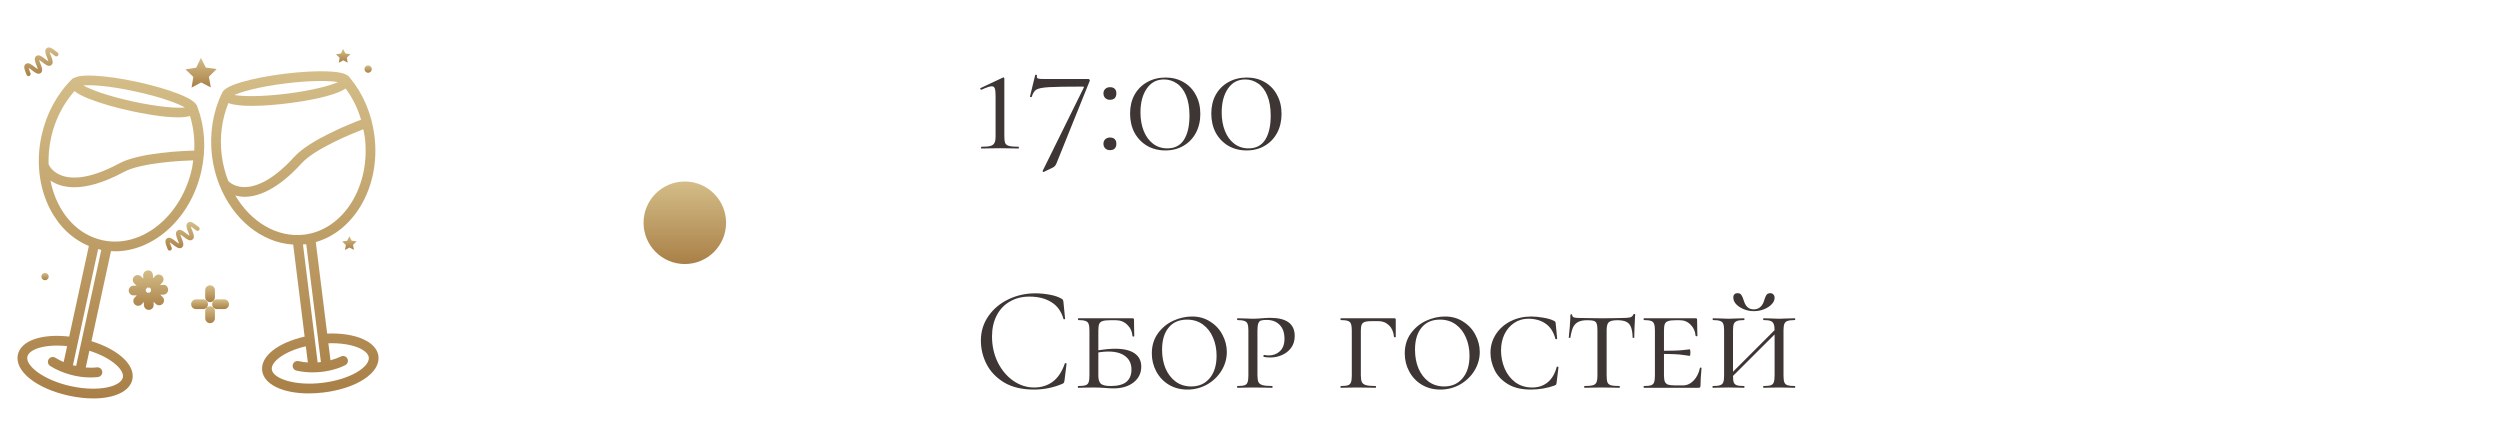 <?xml version="1.0" encoding="UTF-8"?> <svg xmlns="http://www.w3.org/2000/svg" width="303" height="54" viewBox="0 0 303 54" fill="none"><path d="M44.618 8.817C44.863 8.817 45.062 8.618 45.062 8.373C45.062 8.127 44.863 7.928 44.618 7.928C44.372 7.928 44.173 8.127 44.173 8.373C44.173 8.618 44.372 8.817 44.618 8.817Z" fill="url(#paint0_linear_85_287)"></path><path d="M24.872 35.167V36.033C24.872 36.358 25.135 36.622 25.46 36.622C25.785 36.622 26.049 36.358 26.049 36.033V35.167C26.049 34.843 25.785 34.578 25.46 34.578C25.135 34.578 24.872 34.843 24.872 35.167Z" fill="url(#paint1_linear_85_287)"></path><path d="M25.46 37.123C25.135 37.123 24.872 37.387 24.872 37.712V38.577C24.872 38.902 25.135 39.167 25.46 39.167C25.785 39.167 26.049 38.902 26.049 38.577V37.712C26.049 37.387 25.785 37.123 25.46 37.123Z" fill="url(#paint2_linear_85_287)"></path><path d="M27.166 36.283H26.299C25.974 36.283 25.71 36.548 25.71 36.873C25.71 37.197 25.974 37.462 26.299 37.462H27.166C27.491 37.462 27.755 37.197 27.755 36.873C27.755 36.548 27.491 36.283 27.166 36.283Z" fill="url(#paint3_linear_85_287)"></path><path d="M25.21 36.873C25.21 36.548 24.946 36.283 24.622 36.283H23.755C23.43 36.283 23.166 36.548 23.166 36.873C23.166 37.197 23.43 37.462 23.755 37.462H24.622C24.946 37.462 25.21 37.197 25.21 36.873Z" fill="url(#paint4_linear_85_287)"></path><path d="M5.457 33.961C5.702 33.961 5.901 33.762 5.901 33.517C5.901 33.272 5.702 33.073 5.457 33.073C5.211 33.073 5.013 33.272 5.013 33.517C5.013 33.762 5.211 33.961 5.457 33.961Z" fill="url(#paint5_linear_85_287)"></path><path d="M23.288 27.917C23.234 27.783 23.155 27.582 23.125 27.452C23.242 27.516 23.414 27.649 23.528 27.738C23.616 27.805 23.704 27.874 23.79 27.934C23.906 28.016 24.067 27.988 24.149 27.872C24.231 27.755 24.204 27.594 24.087 27.512C24.008 27.456 23.926 27.393 23.844 27.329C23.474 27.042 23.09 26.746 22.773 26.984C22.457 27.222 22.635 27.672 22.808 28.108C22.861 28.241 22.941 28.443 22.97 28.573C22.853 28.509 22.682 28.376 22.569 28.288C22.198 28.001 21.815 27.704 21.499 27.942C21.182 28.181 21.36 28.631 21.533 29.066C21.586 29.2 21.667 29.402 21.695 29.532C21.579 29.468 21.407 29.335 21.293 29.247C20.923 28.96 20.54 28.663 20.223 28.902C19.906 29.14 20.084 29.59 20.257 30.025L20.328 30.206C20.337 30.229 20.349 30.251 20.363 30.27C20.43 30.36 20.551 30.398 20.66 30.356C20.794 30.306 20.861 30.157 20.811 30.024L20.737 29.835C20.683 29.701 20.604 29.499 20.575 29.37C20.691 29.434 20.863 29.567 20.977 29.655C21.347 29.942 21.73 30.238 22.047 30C22.364 29.762 22.186 29.311 22.013 28.875C21.96 28.742 21.88 28.541 21.851 28.411C21.968 28.475 22.139 28.608 22.253 28.696C22.623 28.983 23.005 29.28 23.322 29.041C23.639 28.803 23.461 28.352 23.288 27.917Z" fill="url(#paint6_linear_85_287)"></path><path d="M3.218 9.058C3.227 9.081 3.239 9.103 3.253 9.122C3.32 9.211 3.441 9.25 3.551 9.208C3.684 9.158 3.751 9.009 3.701 8.875L3.627 8.686C3.574 8.552 3.494 8.351 3.465 8.222C3.582 8.285 3.753 8.418 3.867 8.507C4.238 8.793 4.62 9.09 4.938 8.851C5.255 8.613 5.076 8.163 4.903 7.727C4.85 7.593 4.77 7.392 4.741 7.263C4.858 7.326 5.029 7.459 5.143 7.548C5.513 7.834 5.896 8.131 6.212 7.893C6.529 7.654 6.351 7.204 6.178 6.768C6.125 6.635 6.045 6.433 6.016 6.304C6.132 6.368 6.304 6.501 6.418 6.589C6.507 6.657 6.595 6.726 6.68 6.785C6.796 6.868 6.957 6.84 7.04 6.723C7.122 6.607 7.094 6.445 6.977 6.364C6.899 6.308 6.816 6.245 6.734 6.181C6.364 5.894 5.981 5.597 5.664 5.836C5.347 6.074 5.525 6.524 5.698 6.959C5.751 7.093 5.831 7.295 5.861 7.424C5.744 7.36 5.573 7.228 5.459 7.14C5.089 6.852 4.706 6.556 4.389 6.794C4.072 7.032 4.251 7.482 4.423 7.918C4.477 8.052 4.557 8.254 4.586 8.383C4.469 8.32 4.297 8.187 4.183 8.098C3.813 7.812 3.43 7.515 3.113 7.753C2.796 7.992 2.975 8.442 3.147 8.876L3.218 9.058Z" fill="url(#paint7_linear_85_287)"></path><path d="M19.775 34.533L19.395 34.543L19.658 34.266C19.882 34.03 19.872 33.658 19.637 33.434C19.402 33.211 19.029 33.218 18.804 33.455L18.542 33.731L18.532 33.35C18.525 33.024 18.27 32.709 17.929 32.777C17.604 32.784 17.347 33.054 17.355 33.379L17.365 33.759L17.089 33.497C16.854 33.274 16.48 33.283 16.256 33.519C16.033 33.754 16.042 34.127 16.277 34.351L16.554 34.614L16.172 34.624C15.847 34.631 15.591 34.901 15.599 35.226C15.607 35.547 15.869 35.801 16.187 35.801C16.192 35.801 16.197 35.801 16.202 35.8L16.583 35.791L16.32 36.067C16.095 36.303 16.105 36.675 16.341 36.9C16.455 37.008 16.601 37.062 16.747 37.062C16.902 37.062 17.058 37 17.173 36.878L17.436 36.602L17.445 36.983C17.453 37.304 17.715 37.558 18.034 37.558C18.039 37.558 18.044 37.558 18.049 37.557C18.374 37.55 18.631 37.279 18.622 36.955L18.613 36.575L18.888 36.837C19.003 36.944 19.148 36.999 19.294 36.999C19.45 36.999 19.606 36.937 19.721 36.815C19.945 36.579 19.936 36.207 19.701 35.983L19.424 35.719L19.805 35.71C20.13 35.702 20.387 35.432 20.379 35.107C20.371 34.781 20.119 34.465 19.775 34.533ZM17.996 35.465C17.948 35.466 17.907 35.483 17.863 35.495C17.838 35.456 17.818 35.415 17.783 35.382C17.749 35.349 17.707 35.332 17.668 35.31C17.677 35.265 17.693 35.222 17.692 35.175C17.691 35.127 17.672 35.084 17.66 35.039C17.699 35.014 17.741 34.995 17.774 34.961C17.806 34.926 17.823 34.885 17.846 34.846C17.886 34.855 17.924 34.87 17.967 34.87C17.972 34.87 17.977 34.87 17.982 34.869C18.03 34.867 18.071 34.85 18.115 34.839C18.14 34.877 18.16 34.919 18.195 34.952C18.228 34.984 18.276 34.977 18.315 35C18.301 35.052 18.285 35.103 18.287 35.159C18.288 35.207 18.305 35.25 18.317 35.294C18.279 35.319 18.237 35.338 18.204 35.373C18.176 35.403 18.163 35.439 18.142 35.473C18.094 35.466 18.047 35.453 17.996 35.465Z" fill="url(#paint8_linear_85_287)"></path><path d="M11.084 41.351L13.453 30.431C13.616 30.441 13.779 30.457 13.942 30.457C18.683 30.457 23.173 26.403 24.423 20.647C24.996 18.005 24.828 15.359 23.939 12.992C23.814 12.453 23.125 11.968 21.688 11.396C20.363 10.87 18.57 10.348 16.638 9.93C14.706 9.51 12.858 9.241 11.434 9.172C10.274 9.117 9.516 9.189 9.067 9.413C8.957 9.433 8.85 9.474 8.764 9.558C6.938 11.332 5.614 13.777 5.036 16.441C4.361 19.552 4.721 22.697 6.047 25.297C7.141 27.441 8.791 28.995 10.769 29.811L8.387 40.794C5.068 40.415 2.534 41.276 2.164 42.984C1.735 44.959 4.395 47.096 8.35 47.955C9.394 48.182 10.392 48.29 11.304 48.29C13.85 48.29 15.726 47.449 16.041 45.994C16.417 44.264 14.38 42.369 11.084 41.351ZM16.388 11.08C19.581 11.773 21.582 12.552 22.408 13.025C21.464 13.123 19.315 12.993 16.123 12.302C12.931 11.609 10.93 10.83 10.104 10.357C11.05 10.263 13.196 10.387 16.388 11.08ZM6.188 16.691C6.652 14.544 7.664 12.585 9.027 11.039C9.395 11.344 9.979 11.65 10.824 11.986C12.148 12.512 13.942 13.033 15.873 13.452C17.249 13.751 19.722 14.224 21.574 14.224C22.138 14.224 22.629 14.17 23.029 14.064C23.438 15.395 23.618 16.805 23.542 18.25C22.31 18.281 16.894 18.487 14.451 19.806C10.625 21.869 8.437 21.701 7.278 21.193C6.351 20.788 5.966 20.121 5.891 19.915C5.891 19.912 5.889 19.909 5.888 19.906C5.856 18.851 5.953 17.769 6.188 16.691ZM7.096 24.761C6.638 23.864 6.309 22.892 6.11 21.877C6.737 22.305 7.661 22.694 9.007 22.694C10.48 22.694 12.441 22.228 15.011 20.841C17.107 19.711 21.998 19.478 23.414 19.433C23.368 19.755 23.341 20.075 23.272 20.397C22.006 26.227 17.142 30.139 12.436 29.118C10.176 28.628 8.28 27.08 7.096 24.761ZM12.186 30.268C12.217 30.275 12.248 30.277 12.279 30.284L9.229 44.345C9.1 44.316 8.973 44.311 8.843 44.276C8.841 44.275 8.84 44.275 8.837 44.274L11.893 30.187C11.992 30.212 12.086 30.247 12.186 30.268ZM8.601 46.805C5.288 46.084 3.078 44.326 3.315 43.234C3.507 42.347 5.383 41.666 8.136 41.95L7.717 43.882C7.359 43.728 7.02 43.552 6.71 43.357C6.432 43.185 6.07 43.267 5.898 43.544C5.726 43.819 5.809 44.182 6.084 44.355C6.812 44.812 7.637 45.167 8.534 45.412C9.35 45.635 10.174 45.747 10.961 45.747C11.274 45.747 11.583 45.729 11.881 45.694C12.205 45.653 12.435 45.36 12.395 45.038C12.356 44.715 12.062 44.487 11.74 44.523C11.311 44.577 10.856 44.578 10.392 44.542L10.833 42.509C13.584 43.383 15.085 44.848 14.89 45.744C14.652 46.839 12.011 47.545 8.601 46.805Z" fill="url(#paint9_linear_85_287)"></path><path d="M39.652 40.428L38.272 29.339C43.01 27.984 46.136 22.521 45.384 16.475C45.049 13.787 44.012 11.34 42.385 9.399C42.384 9.399 42.384 9.399 42.384 9.398C42.08 8.941 41.266 8.716 39.732 8.653C38.3 8.595 36.428 8.696 34.459 8.943C32.489 9.188 30.648 9.547 29.275 9.954C27.807 10.389 27.074 10.806 26.888 11.321C25.795 13.573 25.368 16.265 25.698 18.926C25.847 20.123 26.142 21.258 26.55 22.315C26.561 22.349 26.577 22.381 26.593 22.415C28.235 26.563 31.699 29.425 35.534 29.642L36.922 40.796C33.661 41.54 31.559 43.188 31.775 44.923C31.985 46.61 34.295 47.681 37.416 47.681C38.004 47.681 38.621 47.644 39.259 47.563C43.275 47.065 46.115 45.174 45.867 43.167C45.648 41.411 43.105 40.295 39.652 40.428ZM38.893 43.867C38.761 43.882 38.639 43.92 38.505 43.929C38.503 43.929 38.501 43.929 38.498 43.929L36.718 29.624C36.82 29.615 36.921 29.618 37.023 29.605C37.054 29.602 37.084 29.592 37.116 29.588L38.893 43.867ZM34.604 10.111C37.86 9.71 40.017 9.782 40.957 9.951C40.086 10.349 38.014 10.947 34.758 11.353C31.505 11.757 29.349 11.685 28.406 11.512C29.278 11.114 31.35 10.516 34.604 10.111ZM27.681 12.493C28.367 12.743 29.39 12.835 30.496 12.835C32.084 12.835 33.824 12.655 34.904 12.52C36.733 12.293 40.419 11.724 41.892 10.729C42.718 11.848 43.353 13.117 43.76 14.505C42.609 14.942 37.565 16.931 35.696 18.982C32.768 22.199 30.651 22.754 29.386 22.666C28.38 22.592 27.795 22.091 27.656 21.921C27.276 20.945 27.005 19.89 26.867 18.779C26.595 16.593 26.903 14.404 27.681 12.493ZM28.52 23.697C28.844 23.783 29.203 23.851 29.636 23.851C31.251 23.851 33.602 23.032 36.568 19.775C38.171 18.015 42.709 16.175 44.031 15.664C44.093 15.983 44.175 16.294 44.215 16.621C44.952 22.541 41.66 27.842 36.877 28.438C33.572 28.834 30.404 26.891 28.52 23.697ZM39.113 46.396C35.753 46.809 33.082 45.887 32.943 44.776C32.832 43.878 34.376 42.61 37.067 41.97L37.312 43.933C36.923 43.906 36.545 43.851 36.188 43.77C35.871 43.699 35.555 43.895 35.483 44.214C35.412 44.53 35.611 44.846 35.928 44.917C36.552 45.059 37.207 45.13 37.883 45.13C38.116 45.13 38.351 45.121 38.589 45.105C39.769 45.02 40.894 44.728 41.841 44.26C42.133 44.116 42.253 43.764 42.109 43.472C41.966 43.182 41.615 43.061 41.321 43.205C40.933 43.395 40.504 43.547 40.055 43.667L39.798 41.603C42.685 41.516 44.585 42.404 44.698 43.312C44.836 44.425 42.577 45.965 39.113 46.396Z" fill="url(#paint10_linear_85_287)"></path><path d="M42.617 29.169L42.342 28.625L42.077 29.175L41.474 29.268L41.915 29.69L41.818 30.292L42.355 30.003L42.898 30.282L42.789 29.681L43.221 29.251L42.617 29.169Z" fill="url(#paint11_linear_85_287)"></path><path d="M41.063 7.603L41.6 7.313L42.143 7.592L42.034 6.992L42.466 6.562L41.862 6.48L41.587 5.936L41.322 6.485L40.719 6.579L41.16 7L41.063 7.603Z" fill="url(#paint12_linear_85_287)"></path><path d="M23.219 10.617L24.379 9.992L25.552 10.594L25.316 9.298L26.25 8.369L24.945 8.192L24.35 7.017L23.779 8.204L22.477 8.406L23.429 9.316L23.219 10.617Z" fill="url(#paint13_linear_85_287)"></path><circle cx="83" cy="27" r="5" fill="url(#paint14_linear_85_287)"></circle><path d="M118.954 18C118.918 18 118.9 17.964 118.9 17.892C118.9 17.82 118.918 17.784 118.954 17.784C119.446 17.784 119.806 17.754 120.034 17.694C120.274 17.622 120.436 17.502 120.52 17.334C120.616 17.166 120.664 16.902 120.664 16.542V11.664C120.664 11.22 120.634 10.908 120.574 10.728C120.514 10.548 120.388 10.458 120.196 10.458C119.98 10.458 119.566 10.596 118.954 10.872H118.936C118.876 10.872 118.834 10.842 118.81 10.782C118.786 10.722 118.798 10.686 118.846 10.674L121.564 9.396C121.576 9.384 121.594 9.378 121.618 9.378C121.642 9.378 121.666 9.396 121.69 9.432C121.714 9.456 121.726 9.486 121.726 9.522V16.542C121.726 16.914 121.762 17.184 121.834 17.352C121.918 17.52 122.08 17.634 122.32 17.694C122.56 17.754 122.938 17.784 123.454 17.784C123.478 17.784 123.49 17.82 123.49 17.892C123.49 17.964 123.478 18 123.454 18C123.058 18 122.752 17.994 122.536 17.982L121.204 17.964L119.89 17.982C119.662 17.994 119.35 18 118.954 18ZM128.022 19.854C127.926 20.058 127.8 20.202 127.644 20.286L126.492 20.844C126.468 20.856 126.438 20.844 126.402 20.808C126.366 20.772 126.354 20.742 126.366 20.718L131.352 10.62C131.388 10.536 131.358 10.494 131.262 10.494C129.246 10.494 127.854 10.518 127.086 10.566C126.33 10.614 125.832 10.716 125.592 10.872C125.364 11.016 125.184 11.298 125.052 11.718C125.052 11.754 125.028 11.772 124.98 11.772C124.944 11.772 124.908 11.766 124.872 11.754C124.836 11.73 124.824 11.706 124.836 11.682L125.466 9.09C125.478 9.066 125.52 9.06 125.592 9.072C125.664 9.072 125.694 9.084 125.682 9.108C125.67 9.156 125.664 9.216 125.664 9.288C125.664 9.408 125.718 9.486 125.826 9.522C125.946 9.558 126.18 9.576 126.528 9.576H131.928C131.988 9.576 132.03 9.606 132.054 9.666C132.09 9.714 132.096 9.762 132.072 9.81L128.022 19.854ZM134.53 18.198C134.29 18.198 134.098 18.126 133.954 17.982C133.81 17.838 133.738 17.652 133.738 17.424C133.738 17.196 133.81 17.016 133.954 16.884C134.098 16.74 134.29 16.668 134.53 16.668C134.782 16.668 134.974 16.734 135.106 16.866C135.238 16.998 135.304 17.184 135.304 17.424C135.304 17.664 135.238 17.856 135.106 18C134.974 18.132 134.782 18.198 134.53 18.198ZM134.53 12.096C134.29 12.096 134.098 12.024 133.954 11.88C133.81 11.736 133.738 11.55 133.738 11.322C133.738 11.094 133.81 10.914 133.954 10.782C134.098 10.638 134.29 10.566 134.53 10.566C134.782 10.566 134.974 10.632 135.106 10.764C135.238 10.896 135.304 11.082 135.304 11.322C135.304 11.562 135.238 11.754 135.106 11.898C134.974 12.03 134.782 12.096 134.53 12.096ZM141.249 18.234C140.421 18.234 139.683 18.048 139.035 17.676C138.387 17.292 137.877 16.764 137.505 16.092C137.145 15.408 136.965 14.628 136.965 13.752C136.965 12.9 137.145 12.144 137.505 11.484C137.877 10.824 138.387 10.314 139.035 9.954C139.695 9.582 140.439 9.396 141.267 9.396C142.083 9.396 142.809 9.582 143.445 9.954C144.093 10.326 144.591 10.848 144.939 11.52C145.299 12.18 145.479 12.942 145.479 13.806C145.479 14.67 145.299 15.438 144.939 16.11C144.579 16.782 144.075 17.304 143.427 17.676C142.791 18.048 142.065 18.234 141.249 18.234ZM141.465 17.982C142.377 17.982 143.055 17.634 143.499 16.938C143.943 16.23 144.165 15.258 144.165 14.022C144.165 13.05 144.027 12.234 143.751 11.574C143.475 10.914 143.103 10.428 142.635 10.116C142.167 9.792 141.645 9.63 141.069 9.63C140.181 9.63 139.485 10.002 138.981 10.746C138.477 11.478 138.225 12.438 138.225 13.626C138.225 14.466 138.357 15.216 138.621 15.876C138.885 16.536 139.263 17.052 139.755 17.424C140.247 17.796 140.817 17.982 141.465 17.982ZM151.093 18.234C150.265 18.234 149.527 18.048 148.879 17.676C148.231 17.292 147.721 16.764 147.349 16.092C146.989 15.408 146.809 14.628 146.809 13.752C146.809 12.9 146.989 12.144 147.349 11.484C147.721 10.824 148.231 10.314 148.879 9.954C149.539 9.582 150.283 9.396 151.111 9.396C151.927 9.396 152.653 9.582 153.289 9.954C153.937 10.326 154.435 10.848 154.783 11.52C155.143 12.18 155.323 12.942 155.323 13.806C155.323 14.67 155.143 15.438 154.783 16.11C154.423 16.782 153.919 17.304 153.271 17.676C152.635 18.048 151.909 18.234 151.093 18.234ZM151.309 17.982C152.221 17.982 152.899 17.634 153.343 16.938C153.787 16.23 154.009 15.258 154.009 14.022C154.009 13.05 153.871 12.234 153.595 11.574C153.319 10.914 152.947 10.428 152.479 10.116C152.011 9.792 151.489 9.63 150.913 9.63C150.025 9.63 149.329 10.002 148.825 10.746C148.321 11.478 148.069 12.438 148.069 13.626C148.069 14.466 148.201 15.216 148.465 15.876C148.729 16.536 149.107 17.052 149.599 17.424C150.091 17.796 150.661 17.982 151.309 17.982Z" fill="#3D3634"></path><path d="M125.47 35.552C126.046 35.552 126.628 35.606 127.216 35.714C127.804 35.822 128.272 35.978 128.62 36.182C128.728 36.23 128.794 36.284 128.818 36.344C128.854 36.392 128.878 36.482 128.89 36.614L129.088 38.63C129.088 38.666 129.058 38.69 128.998 38.702C128.938 38.702 128.902 38.684 128.89 38.648C128.626 37.724 128.134 37.046 127.414 36.614C126.706 36.17 125.824 35.948 124.768 35.948C123.856 35.948 123.058 36.152 122.374 36.56C121.69 36.956 121.162 37.52 120.79 38.252C120.418 38.984 120.232 39.83 120.232 40.79C120.232 41.906 120.46 42.938 120.916 43.886C121.384 44.834 122.008 45.584 122.788 46.136C123.58 46.688 124.432 46.964 125.344 46.964C126.208 46.964 126.958 46.73 127.594 46.262C128.23 45.782 128.716 45.05 129.052 44.066C129.052 44.03 129.076 44.012 129.124 44.012C129.16 44.012 129.19 44.018 129.214 44.03C129.25 44.042 129.268 44.06 129.268 44.084L129.016 46.118C128.992 46.262 128.962 46.358 128.926 46.406C128.902 46.442 128.836 46.484 128.728 46.532C127.648 46.988 126.508 47.216 125.308 47.216C123.868 47.216 122.662 46.928 121.69 46.352C120.73 45.764 120.022 45.02 119.566 44.12C119.11 43.22 118.882 42.272 118.882 41.276C118.882 40.172 119.188 39.182 119.8 38.306C120.412 37.43 121.222 36.752 122.23 36.272C123.238 35.792 124.318 35.552 125.47 35.552ZM133.119 45.542C133.119 45.998 133.221 46.322 133.425 46.514C133.629 46.694 134.031 46.784 134.631 46.784C135.483 46.784 136.113 46.616 136.521 46.28C136.929 45.932 137.133 45.44 137.133 44.804C137.133 44.096 136.887 43.556 136.395 43.184C135.915 42.8 135.231 42.608 134.343 42.608C133.827 42.608 133.257 42.674 132.633 42.806L132.543 42.554C133.599 42.362 134.469 42.266 135.153 42.266C136.185 42.266 136.971 42.452 137.511 42.824C138.051 43.196 138.321 43.736 138.321 44.444C138.321 45.224 138.009 45.86 137.385 46.352C136.761 46.832 135.957 47.072 134.973 47.072C134.661 47.072 134.295 47.054 133.875 47.018C133.707 47.006 133.509 46.994 133.281 46.982C133.053 46.97 132.807 46.964 132.543 46.964L131.499 46.982C131.295 46.994 131.019 47 130.671 47C130.647 47 130.635 46.964 130.635 46.892C130.635 46.82 130.647 46.784 130.671 46.784C131.079 46.784 131.373 46.754 131.553 46.694C131.745 46.634 131.871 46.52 131.931 46.352C132.003 46.172 132.039 45.902 132.039 45.542V40.034C132.039 39.674 132.003 39.41 131.931 39.242C131.871 39.074 131.745 38.96 131.553 38.9C131.373 38.828 131.085 38.792 130.689 38.792C130.665 38.792 130.653 38.756 130.653 38.684C130.653 38.612 130.665 38.576 130.689 38.576H137.259C137.379 38.576 137.439 38.624 137.439 38.72L137.457 39.872C137.469 40.1 137.475 40.388 137.475 40.736C137.475 40.772 137.439 40.79 137.367 40.79C137.307 40.79 137.271 40.772 137.259 40.736C137.211 40.172 136.995 39.71 136.611 39.35C136.239 38.99 135.777 38.81 135.225 38.81H134.541C134.121 38.81 133.815 38.846 133.623 38.918C133.431 38.978 133.299 39.092 133.227 39.26C133.155 39.428 133.119 39.692 133.119 40.052V45.542ZM143.903 47.216C143.063 47.216 142.313 47.018 141.653 46.622C141.005 46.226 140.501 45.692 140.141 45.02C139.781 44.348 139.601 43.622 139.601 42.842C139.601 41.906 139.841 41.102 140.321 40.43C140.813 39.746 141.431 39.23 142.175 38.882C142.931 38.534 143.699 38.36 144.479 38.36C145.319 38.36 146.057 38.57 146.693 38.99C147.341 39.398 147.833 39.932 148.169 40.592C148.517 41.252 148.691 41.942 148.691 42.662C148.691 43.466 148.475 44.222 148.043 44.93C147.611 45.626 147.029 46.184 146.297 46.604C145.565 47.012 144.767 47.216 143.903 47.216ZM144.371 46.838C145.307 46.838 146.051 46.508 146.603 45.848C147.167 45.188 147.449 44.276 147.449 43.112C147.449 42.308 147.305 41.576 147.017 40.916C146.741 40.256 146.333 39.728 145.793 39.332C145.253 38.936 144.611 38.738 143.867 38.738C142.907 38.738 142.163 39.062 141.635 39.71C141.107 40.346 140.843 41.24 140.843 42.392C140.843 43.22 140.981 43.97 141.257 44.642C141.545 45.314 141.953 45.848 142.481 46.244C143.021 46.64 143.651 46.838 144.371 46.838ZM152.402 45.47C152.402 45.854 152.444 46.136 152.528 46.316C152.612 46.484 152.774 46.604 153.014 46.676C153.266 46.748 153.656 46.784 154.184 46.784C154.22 46.784 154.238 46.82 154.238 46.892C154.238 46.964 154.22 47 154.184 47C153.752 47 153.422 46.994 153.194 46.982L151.862 46.964L150.8 46.982C150.596 46.994 150.32 47 149.972 47C149.948 47 149.936 46.964 149.936 46.892C149.936 46.82 149.948 46.784 149.972 46.784C150.368 46.784 150.656 46.754 150.836 46.694C151.016 46.634 151.136 46.52 151.196 46.352C151.268 46.172 151.304 45.902 151.304 45.542V40.034C151.304 39.674 151.268 39.41 151.196 39.242C151.136 39.074 151.01 38.96 150.818 38.9C150.638 38.828 150.356 38.792 149.972 38.792C149.948 38.792 149.936 38.756 149.936 38.684C149.936 38.612 149.948 38.576 149.972 38.576L150.782 38.594C151.238 38.618 151.592 38.63 151.844 38.63C152.048 38.63 152.24 38.624 152.42 38.612C152.612 38.6 152.774 38.588 152.906 38.576C153.29 38.54 153.638 38.522 153.95 38.522C155.93 38.522 156.92 39.254 156.92 40.718C156.92 41.294 156.77 41.78 156.47 42.176C156.182 42.56 155.81 42.848 155.354 43.04C154.91 43.232 154.448 43.328 153.968 43.328C153.644 43.328 153.38 43.304 153.176 43.256C153.14 43.256 153.122 43.226 153.122 43.166C153.122 43.07 153.158 43.022 153.23 43.022C153.41 43.058 153.596 43.076 153.788 43.076C154.316 43.076 154.76 42.908 155.12 42.572C155.492 42.224 155.678 41.726 155.678 41.078C155.678 40.322 155.48 39.752 155.084 39.368C154.7 38.972 154.178 38.774 153.518 38.774C153.206 38.774 152.978 38.798 152.834 38.846C152.69 38.894 152.582 39.008 152.51 39.188C152.438 39.368 152.402 39.662 152.402 40.07V45.47ZM162.505 47C162.481 47 162.469 46.964 162.469 46.892C162.469 46.82 162.481 46.784 162.505 46.784C162.901 46.784 163.189 46.754 163.369 46.694C163.549 46.634 163.669 46.52 163.729 46.352C163.801 46.172 163.837 45.902 163.837 45.542V40.034C163.837 39.674 163.801 39.41 163.729 39.242C163.669 39.074 163.549 38.96 163.369 38.9C163.189 38.828 162.901 38.792 162.505 38.792C162.481 38.792 162.469 38.756 162.469 38.684C162.469 38.612 162.481 38.576 162.505 38.576H168.985C169.105 38.576 169.165 38.624 169.165 38.72V40.124V40.826C169.165 40.862 169.129 40.88 169.057 40.88C168.985 40.88 168.949 40.862 168.949 40.826C168.901 40.238 168.703 39.776 168.355 39.44C168.007 39.092 167.569 38.918 167.041 38.918H166.357C165.937 38.918 165.631 38.948 165.439 39.008C165.247 39.068 165.115 39.176 165.043 39.332C164.971 39.488 164.935 39.728 164.935 40.052V45.47C164.935 45.854 164.977 46.136 165.061 46.316C165.145 46.484 165.307 46.604 165.547 46.676C165.799 46.748 166.189 46.784 166.717 46.784C166.753 46.784 166.771 46.82 166.771 46.892C166.771 46.964 166.753 47 166.717 47C166.285 47 165.955 46.994 165.727 46.982L164.377 46.964L163.405 46.982C163.201 46.994 162.901 47 162.505 47ZM174.559 47.216C173.719 47.216 172.969 47.018 172.309 46.622C171.661 46.226 171.157 45.692 170.797 45.02C170.437 44.348 170.257 43.622 170.257 42.842C170.257 41.906 170.497 41.102 170.977 40.43C171.469 39.746 172.087 39.23 172.831 38.882C173.587 38.534 174.355 38.36 175.135 38.36C175.975 38.36 176.713 38.57 177.349 38.99C177.997 39.398 178.489 39.932 178.825 40.592C179.173 41.252 179.347 41.942 179.347 42.662C179.347 43.466 179.131 44.222 178.699 44.93C178.267 45.626 177.685 46.184 176.953 46.604C176.221 47.012 175.423 47.216 174.559 47.216ZM175.027 46.838C175.963 46.838 176.707 46.508 177.259 45.848C177.823 45.188 178.105 44.276 178.105 43.112C178.105 42.308 177.961 41.576 177.673 40.916C177.397 40.256 176.989 39.728 176.449 39.332C175.909 38.936 175.267 38.738 174.523 38.738C173.563 38.738 172.819 39.062 172.291 39.71C171.763 40.346 171.499 41.24 171.499 42.392C171.499 43.22 171.637 43.97 171.913 44.642C172.201 45.314 172.609 45.848 173.137 46.244C173.677 46.64 174.307 46.838 175.027 46.838ZM185.596 38.36C186.052 38.36 186.538 38.408 187.054 38.504C187.582 38.588 188.008 38.714 188.332 38.882C188.416 38.918 188.47 38.954 188.494 38.99C188.518 39.026 188.536 39.092 188.548 39.188L188.728 41.042C188.728 41.078 188.692 41.102 188.62 41.114C188.56 41.126 188.524 41.108 188.512 41.06C188.296 40.232 187.9 39.62 187.324 39.224C186.76 38.828 186.058 38.63 185.218 38.63C184.594 38.63 184.03 38.798 183.526 39.134C183.022 39.47 182.626 39.932 182.338 40.52C182.062 41.096 181.924 41.75 181.924 42.482C181.924 43.226 182.068 43.946 182.356 44.642C182.644 45.326 183.07 45.884 183.634 46.316C184.21 46.748 184.9 46.964 185.704 46.964C186.436 46.964 187.054 46.76 187.558 46.352C188.074 45.944 188.446 45.32 188.674 44.48C188.674 44.444 188.704 44.426 188.764 44.426C188.788 44.426 188.812 44.438 188.836 44.462C188.872 44.474 188.89 44.486 188.89 44.498L188.656 46.406C188.644 46.502 188.626 46.568 188.602 46.604C188.578 46.64 188.512 46.682 188.404 46.73C187.48 47.054 186.52 47.216 185.524 47.216C184.384 47.216 183.448 46.988 182.716 46.532C181.984 46.076 181.456 45.506 181.132 44.822C180.808 44.138 180.646 43.448 180.646 42.752C180.646 41.936 180.862 41.192 181.294 40.52C181.726 39.848 182.32 39.32 183.076 38.936C183.832 38.552 184.672 38.36 185.596 38.36ZM192.384 38.81C191.928 38.81 191.568 38.876 191.304 39.008C191.04 39.128 190.83 39.338 190.674 39.638C190.53 39.938 190.416 40.364 190.332 40.916C190.332 40.94 190.296 40.952 190.224 40.952C190.164 40.952 190.134 40.94 190.134 40.916C190.17 40.64 190.212 40.196 190.26 39.584C190.308 38.972 190.332 38.504 190.332 38.18C190.332 38.12 190.368 38.09 190.44 38.09C190.512 38.09 190.548 38.12 190.548 38.18C190.548 38.336 190.638 38.438 190.818 38.486C190.998 38.522 191.22 38.54 191.484 38.54C192.54 38.564 193.446 38.576 194.202 38.576L195.768 38.558C195.984 38.546 196.266 38.54 196.614 38.54C197.046 38.54 197.364 38.516 197.568 38.468C197.772 38.408 197.904 38.288 197.964 38.108C197.988 38.072 198.03 38.054 198.09 38.054C198.15 38.054 198.18 38.072 198.18 38.108C198.108 39.404 198.072 40.34 198.072 40.916C198.072 40.94 198.036 40.952 197.964 40.952C197.904 40.952 197.874 40.94 197.874 40.916C197.862 40.376 197.796 39.956 197.676 39.656C197.568 39.356 197.382 39.14 197.118 39.008C196.854 38.876 196.488 38.81 196.02 38.81C195.504 38.81 195.156 38.894 194.976 39.062C194.808 39.218 194.724 39.542 194.724 40.034V45.542C194.724 45.914 194.76 46.184 194.832 46.352C194.904 46.52 195.042 46.634 195.246 46.694C195.462 46.754 195.804 46.784 196.272 46.784C196.308 46.784 196.326 46.82 196.326 46.892C196.326 46.964 196.308 47 196.272 47C195.9 47 195.612 46.994 195.408 46.982L194.148 46.964L192.942 46.982C192.726 46.994 192.426 47 192.042 47C192.018 47 192.006 46.964 192.006 46.892C192.006 46.82 192.018 46.784 192.042 46.784C192.498 46.784 192.834 46.754 193.05 46.694C193.266 46.634 193.41 46.52 193.482 46.352C193.566 46.172 193.608 45.902 193.608 45.542V39.998C193.608 39.65 193.578 39.398 193.518 39.242C193.47 39.074 193.362 38.96 193.194 38.9C193.026 38.84 192.756 38.81 192.384 38.81ZM199.243 47C199.219 47 199.207 46.964 199.207 46.892C199.207 46.82 199.219 46.784 199.243 46.784C199.639 46.784 199.927 46.754 200.107 46.694C200.287 46.634 200.407 46.52 200.467 46.352C200.539 46.172 200.575 45.902 200.575 45.542V40.034C200.575 39.674 200.539 39.41 200.467 39.242C200.407 39.074 200.287 38.96 200.107 38.9C199.927 38.828 199.639 38.792 199.243 38.792C199.219 38.792 199.207 38.756 199.207 38.684C199.207 38.612 199.219 38.576 199.243 38.576H205.507C205.627 38.576 205.687 38.624 205.687 38.72L205.705 39.836C205.717 40.064 205.723 40.352 205.723 40.7C205.723 40.736 205.687 40.754 205.615 40.754C205.543 40.754 205.507 40.736 205.507 40.7C205.459 40.148 205.255 39.698 204.895 39.35C204.547 38.99 204.115 38.81 203.599 38.81H203.095C202.675 38.81 202.369 38.846 202.177 38.918C201.985 38.978 201.853 39.092 201.781 39.26C201.709 39.428 201.673 39.692 201.673 40.052V45.47C201.673 45.818 201.709 46.082 201.781 46.262C201.853 46.43 201.985 46.55 202.177 46.622C202.381 46.682 202.687 46.712 203.095 46.712H203.959C204.451 46.712 204.883 46.52 205.255 46.136C205.639 45.74 205.897 45.23 206.029 44.606C206.029 44.57 206.059 44.552 206.119 44.552C206.191 44.552 206.227 44.57 206.227 44.606C206.143 45.47 206.101 46.178 206.101 46.73C206.101 46.826 206.083 46.898 206.047 46.946C206.011 46.982 205.939 47 205.831 47H199.243ZM204.787 43.13C204.739 43.13 204.475 43.094 203.995 43.022C203.527 42.938 202.603 42.896 201.223 42.896V42.518C202.591 42.518 203.509 42.488 203.977 42.428C204.457 42.368 204.727 42.338 204.787 42.338C204.847 42.338 204.877 42.464 204.877 42.716C204.877 42.992 204.847 43.13 204.787 43.13ZM215.081 40.07C215.081 39.71 215.045 39.446 214.973 39.278C214.913 39.098 214.787 38.972 214.595 38.9C214.415 38.828 214.133 38.792 213.749 38.792C213.713 38.792 213.695 38.756 213.695 38.684C213.695 38.612 213.713 38.576 213.749 38.576L214.541 38.594C214.973 38.618 215.339 38.63 215.639 38.63C215.903 38.63 216.263 38.618 216.719 38.594L217.529 38.576C217.565 38.576 217.583 38.612 217.583 38.684C217.583 38.756 217.565 38.792 217.529 38.792C217.133 38.792 216.839 38.828 216.647 38.9C216.467 38.96 216.341 39.074 216.269 39.242C216.197 39.41 216.161 39.674 216.161 40.034V45.542C216.161 45.902 216.197 46.172 216.269 46.352C216.341 46.52 216.467 46.634 216.647 46.694C216.839 46.754 217.133 46.784 217.529 46.784C217.565 46.784 217.583 46.82 217.583 46.892C217.583 46.964 217.565 47 217.529 47C217.193 47 216.923 46.994 216.719 46.982L215.639 46.964L214.541 46.982C214.349 46.994 214.085 47 213.749 47C213.713 47 213.695 46.964 213.695 46.892C213.695 46.82 213.713 46.784 213.749 46.784C214.145 46.784 214.433 46.754 214.613 46.694C214.793 46.634 214.913 46.52 214.973 46.352C215.045 46.172 215.081 45.902 215.081 45.542V40.07ZM209.303 45.794L215.549 39.548L215.819 39.8L209.555 46.046L209.303 45.794ZM208.961 40.034C208.961 39.674 208.925 39.41 208.853 39.242C208.793 39.074 208.667 38.96 208.475 38.9C208.295 38.828 208.007 38.792 207.611 38.792C207.587 38.792 207.575 38.756 207.575 38.684C207.575 38.612 207.587 38.576 207.611 38.576L208.421 38.594C208.877 38.618 209.231 38.63 209.483 38.63C209.783 38.63 210.161 38.618 210.617 38.594L211.391 38.576C211.415 38.576 211.427 38.612 211.427 38.684C211.427 38.756 211.415 38.792 211.391 38.792C211.007 38.792 210.719 38.828 210.527 38.9C210.335 38.972 210.203 39.098 210.131 39.278C210.071 39.446 210.041 39.71 210.041 40.07V45.542C210.041 45.914 210.071 46.184 210.131 46.352C210.203 46.52 210.329 46.634 210.509 46.694C210.689 46.754 210.983 46.784 211.391 46.784C211.415 46.784 211.427 46.82 211.427 46.892C211.427 46.964 211.415 47 211.391 47C211.055 47 210.791 46.994 210.599 46.982L209.483 46.964L208.421 46.982C208.217 46.994 207.941 47 207.593 47C207.569 47 207.557 46.964 207.557 46.892C207.557 46.82 207.569 46.784 207.593 46.784C207.989 46.784 208.277 46.754 208.457 46.694C208.649 46.634 208.781 46.52 208.853 46.352C208.925 46.172 208.961 45.902 208.961 45.542V40.034ZM212.543 37.496C212.879 37.496 213.155 37.394 213.371 37.19C213.587 36.986 213.737 36.722 213.821 36.398C213.905 36.11 213.995 35.894 214.091 35.75C214.187 35.606 214.343 35.534 214.559 35.534C214.727 35.534 214.853 35.588 214.937 35.696C215.033 35.792 215.081 35.924 215.081 36.092C215.081 36.368 214.961 36.632 214.721 36.884C214.481 37.136 214.163 37.34 213.767 37.496C213.383 37.64 212.981 37.712 212.561 37.712C212.141 37.712 211.739 37.634 211.355 37.478C210.971 37.322 210.659 37.118 210.419 36.866C210.191 36.614 210.077 36.35 210.077 36.074C210.077 35.714 210.251 35.534 210.599 35.534C210.815 35.534 210.965 35.606 211.049 35.75C211.145 35.882 211.241 36.098 211.337 36.398C211.541 37.13 211.943 37.496 212.543 37.496Z" fill="#3D3634"></path><defs><linearGradient id="paint0_linear_85_287" x1="44.618" y1="7.928" x2="44.618" y2="8.817" gradientUnits="userSpaceOnUse"><stop stop-color="#D4BD88"></stop><stop offset="1" stop-color="#A98047"></stop></linearGradient><linearGradient id="paint1_linear_85_287" x1="25.46" y1="34.578" x2="25.46" y2="36.622" gradientUnits="userSpaceOnUse"><stop stop-color="#D4BD88"></stop><stop offset="1" stop-color="#A98047"></stop></linearGradient><linearGradient id="paint2_linear_85_287" x1="25.46" y1="37.123" x2="25.46" y2="39.167" gradientUnits="userSpaceOnUse"><stop stop-color="#D4BD88"></stop><stop offset="1" stop-color="#A98047"></stop></linearGradient><linearGradient id="paint3_linear_85_287" x1="26.732" y1="36.283" x2="26.732" y2="37.462" gradientUnits="userSpaceOnUse"><stop stop-color="#D4BD88"></stop><stop offset="1" stop-color="#A98047"></stop></linearGradient><linearGradient id="paint4_linear_85_287" x1="24.188" y1="36.283" x2="24.188" y2="37.462" gradientUnits="userSpaceOnUse"><stop stop-color="#D4BD88"></stop><stop offset="1" stop-color="#A98047"></stop></linearGradient><linearGradient id="paint5_linear_85_287" x1="5.457" y1="33.073" x2="5.457" y2="33.961" gradientUnits="userSpaceOnUse"><stop stop-color="#D4BD88"></stop><stop offset="1" stop-color="#A98047"></stop></linearGradient><linearGradient id="paint6_linear_85_287" x1="22.122" y1="26.897" x2="22.122" y2="30.373" gradientUnits="userSpaceOnUse"><stop stop-color="#D4BD88"></stop><stop offset="1" stop-color="#A98047"></stop></linearGradient><linearGradient id="paint7_linear_85_287" x1="5.013" y1="5.749" x2="5.013" y2="9.225" gradientUnits="userSpaceOnUse"><stop stop-color="#D4BD88"></stop><stop offset="1" stop-color="#A98047"></stop></linearGradient><linearGradient id="paint8_linear_85_287" x1="17.989" y1="32.768" x2="17.989" y2="37.558" gradientUnits="userSpaceOnUse"><stop stop-color="#D4BD88"></stop><stop offset="1" stop-color="#A98047"></stop></linearGradient><linearGradient id="paint9_linear_85_287" x1="13.438" y1="9.154" x2="13.438" y2="48.29" gradientUnits="userSpaceOnUse"><stop stop-color="#D4BD88"></stop><stop offset="1" stop-color="#A98047"></stop></linearGradient><linearGradient id="paint10_linear_85_287" x1="35.735" y1="8.637" x2="35.735" y2="47.681" gradientUnits="userSpaceOnUse"><stop stop-color="#D4BD88"></stop><stop offset="1" stop-color="#A98047"></stop></linearGradient><linearGradient id="paint11_linear_85_287" x1="42.348" y1="28.625" x2="42.348" y2="30.292" gradientUnits="userSpaceOnUse"><stop stop-color="#D4BD88"></stop><stop offset="1" stop-color="#A98047"></stop></linearGradient><linearGradient id="paint12_linear_85_287" x1="41.593" y1="5.936" x2="41.593" y2="7.603" gradientUnits="userSpaceOnUse"><stop stop-color="#D4BD88"></stop><stop offset="1" stop-color="#A98047"></stop></linearGradient><linearGradient id="paint13_linear_85_287" x1="24.364" y1="7.017" x2="24.364" y2="10.617" gradientUnits="userSpaceOnUse"><stop stop-color="#D4BD88"></stop><stop offset="1" stop-color="#A98047"></stop></linearGradient><linearGradient id="paint14_linear_85_287" x1="83" y1="22" x2="83" y2="32" gradientUnits="userSpaceOnUse"><stop stop-color="#D4BD88"></stop><stop offset="1" stop-color="#A98047"></stop></linearGradient></defs></svg> 